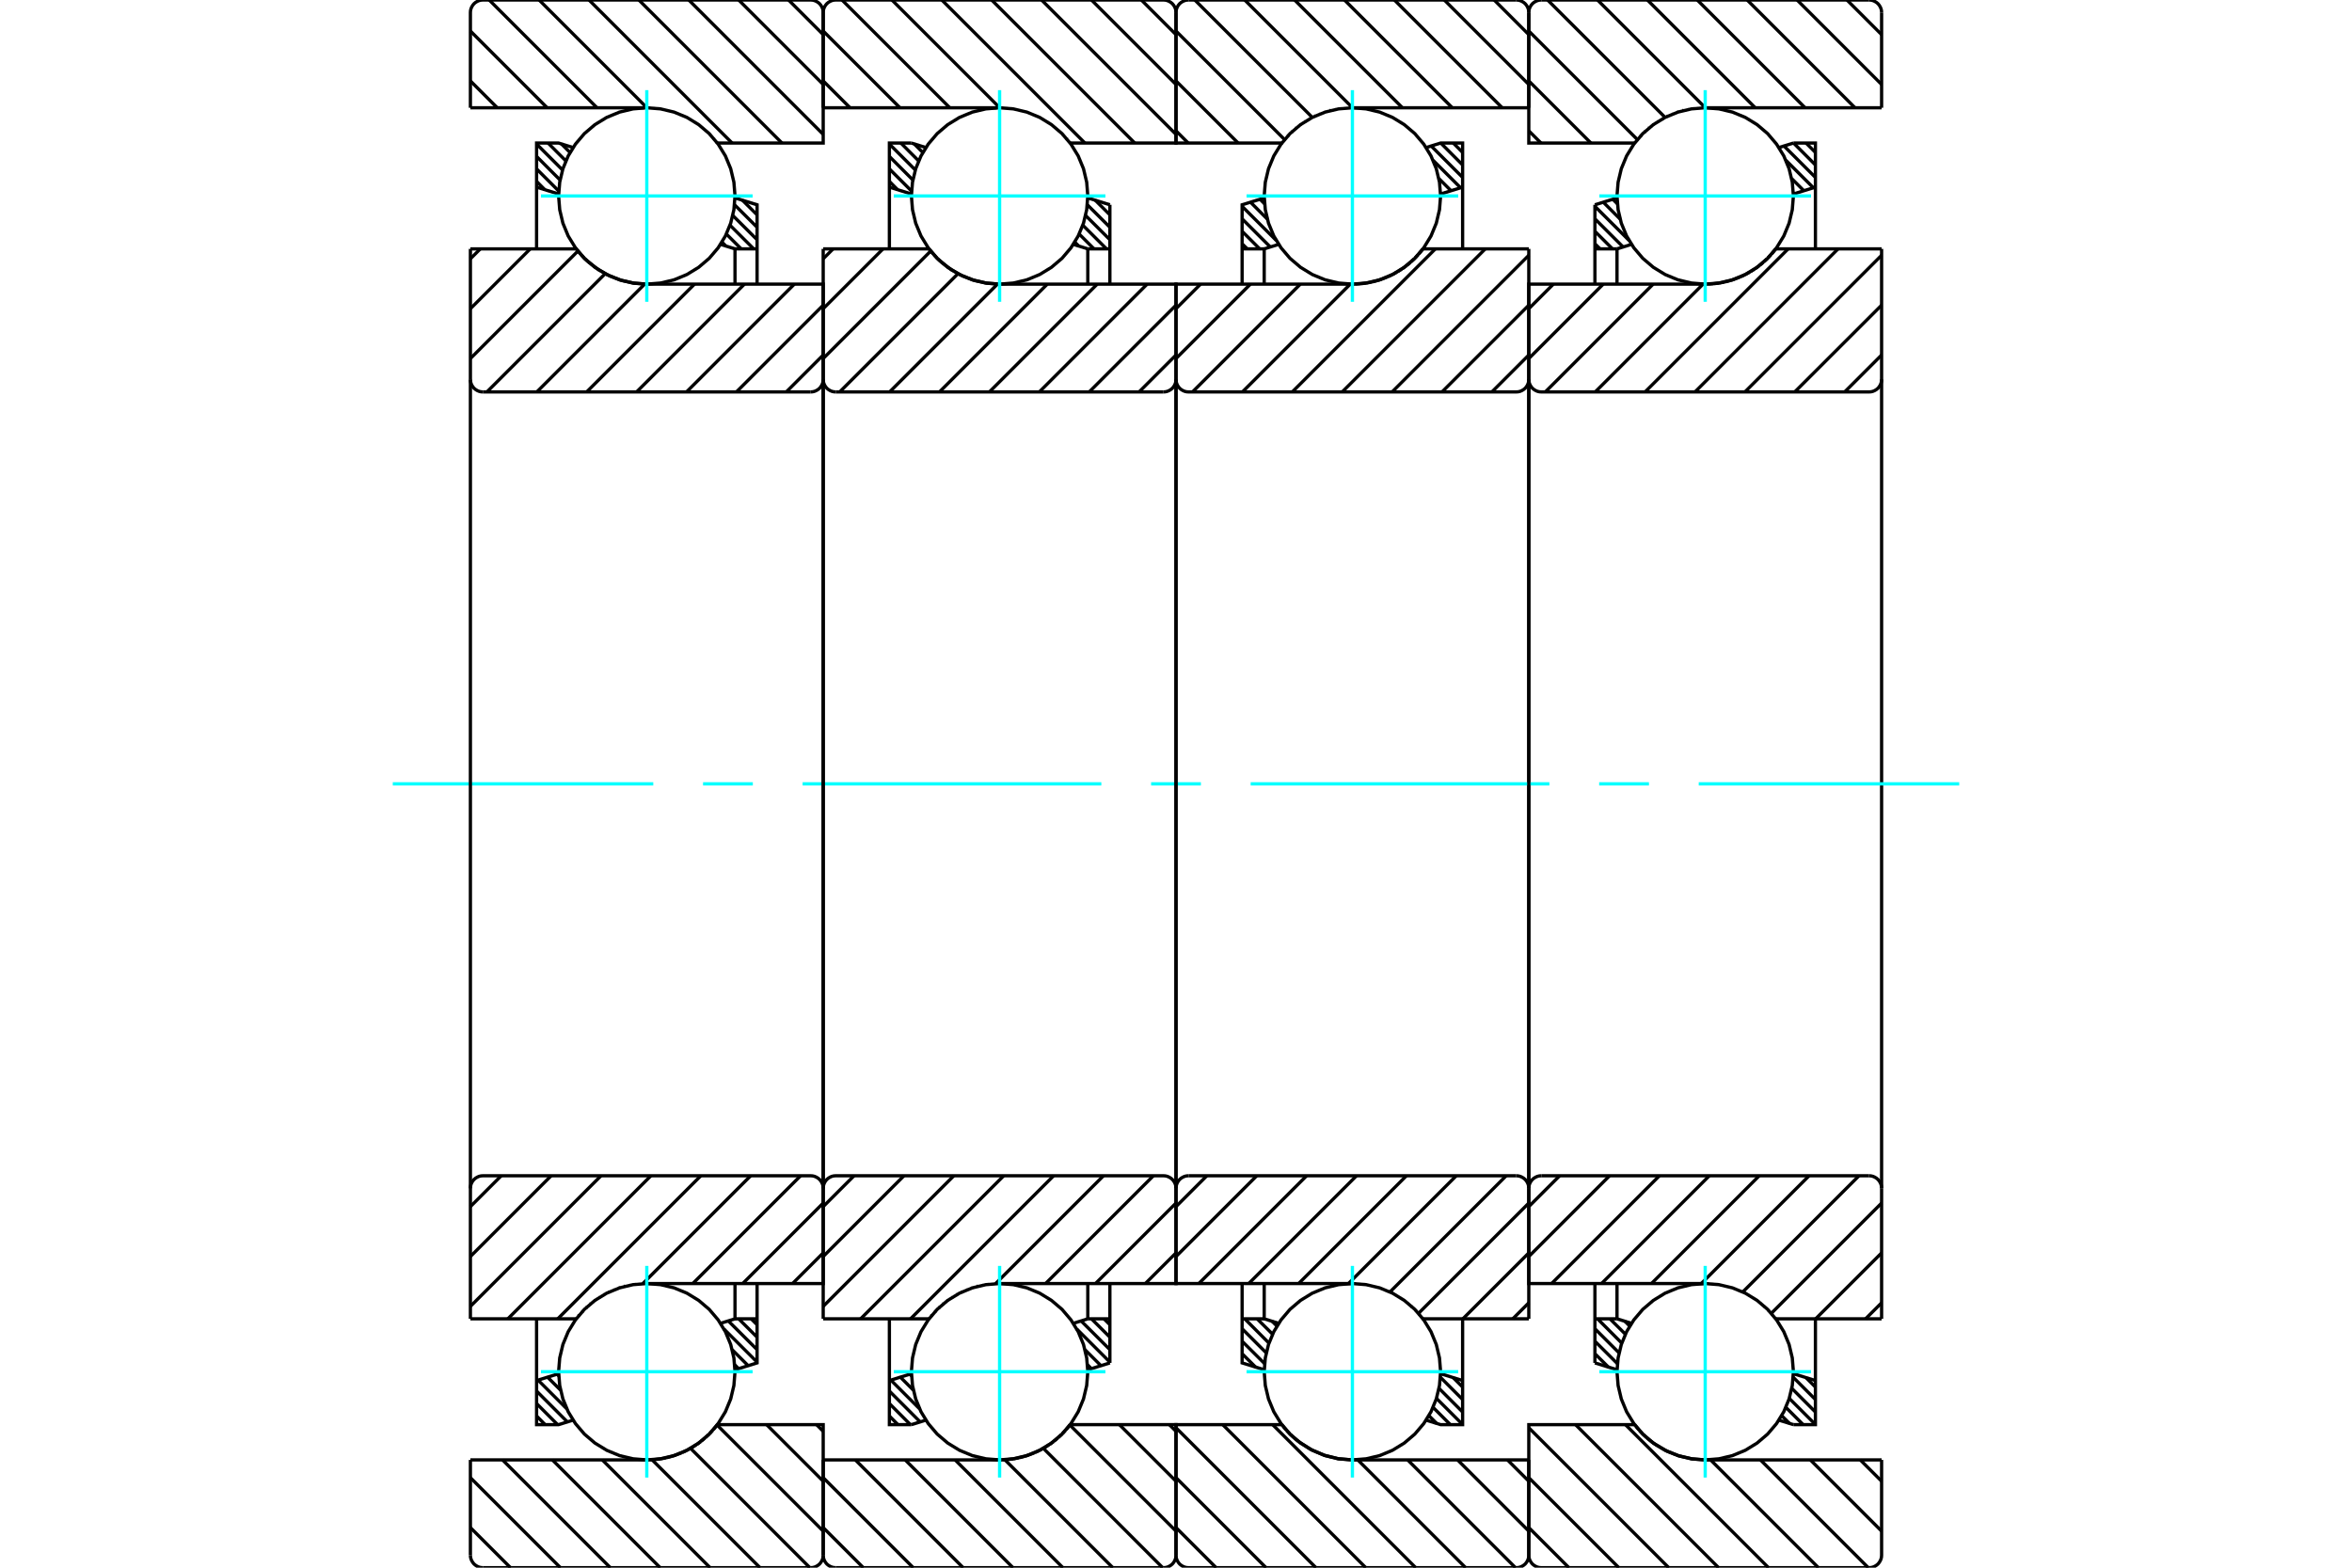 <?xml version="1.0" standalone="no"?>
<!DOCTYPE svg PUBLIC "-//W3C//DTD SVG 1.1//EN"
	"http://www.w3.org/Graphics/SVG/1.1/DTD/svg11.dtd">
<svg xmlns="http://www.w3.org/2000/svg" height="100%" width="100%" viewBox="0 0 36000 24000">
	<rect x="-1800" y="-1200" width="39600" height="26400" style="fill:#FFF"/>
	<g style="fill:none; fill-rule:evenodd" transform="matrix(1 0 0 1 0 0)">
		<g style="fill:none; stroke:#000; stroke-width:50; shape-rendering:geometricPrecision">
			<line x1="27644" y1="2190" x2="27787" y2="2334"/>
			<line x1="27453" y1="2190" x2="27787" y2="2525"/>
			<line x1="27306" y1="2235" x2="27787" y2="2716"/>
			<line x1="27335" y1="2454" x2="27756" y2="2875"/>
			<line x1="27423" y1="2733" x2="27610" y2="2920"/>
			<line x1="27449" y1="2950" x2="27464" y2="2966"/>
			<line x1="24685" y1="3050" x2="24756" y2="3120"/>
			<line x1="24540" y1="3095" x2="24798" y2="3354"/>
			<line x1="24412" y1="3159" x2="24936" y2="3682"/>
			<line x1="24412" y1="3350" x2="24843" y2="3781"/>
			<line x1="24412" y1="3541" x2="24681" y2="3810"/>
			<line x1="24412" y1="3732" x2="24491" y2="3810"/>
			<line x1="27642" y1="21090" x2="27787" y2="21235"/>
			<line x1="27447" y1="21085" x2="27787" y2="21426"/>
			<line x1="27425" y1="21254" x2="27787" y2="21617"/>
			<line x1="27386" y1="21407" x2="27787" y2="21808"/>
			<line x1="27334" y1="21545" x2="27599" y2="21810"/>
			<line x1="27270" y1="21672" x2="27389" y2="21791"/>
			<line x1="24871" y1="20228" x2="24945" y2="20301"/>
			<line x1="24642" y1="20190" x2="24879" y2="20426"/>
			<line x1="24452" y1="20190" x2="24823" y2="20562"/>
			<line x1="24412" y1="20342" x2="24781" y2="20711"/>
			<line x1="24412" y1="20533" x2="24756" y2="20876"/>
			<line x1="24412" y1="20724" x2="24618" y2="20929"/>
			<polyline points="24412,4350 24412,3810 24412,3135"/>
			<line x1="27228" y1="2259" x2="27450" y2="2190"/>
			<line x1="24412" y1="3135" x2="24751" y2="3030"/>
			<polyline points="27450,2190 27787,2190 27787,2865 27787,3810"/>
			<line x1="24972" y1="3741" x2="24750" y2="3810"/>
			<line x1="27787" y1="2865" x2="27449" y2="2970"/>
			<line x1="24750" y1="3810" x2="24750" y2="4350"/>
			<line x1="24750" y1="3810" x2="24412" y2="3810"/>
			<line x1="24412" y1="20190" x2="24750" y2="20190"/>
			<line x1="24750" y1="19650" x2="24750" y2="20190"/>
			<line x1="27449" y1="21030" x2="27787" y2="21135"/>
			<line x1="24750" y1="20190" x2="24972" y2="20259"/>
			<polyline points="27787,20190 27787,21135 27787,21810 27450,21810"/>
			<line x1="24751" y1="20970" x2="24412" y2="20865"/>
			<line x1="27450" y1="21810" x2="27228" y2="21741"/>
			<polyline points="24412,20865 24412,20190 24412,19650"/>
			<line x1="28270" y1="0" x2="28800" y2="530"/>
			<line x1="27507" y1="0" x2="28800" y2="1293"/>
			<line x1="26743" y1="0" x2="28393" y2="1650"/>
			<line x1="25979" y1="0" x2="27629" y2="1650"/>
			<line x1="25216" y1="0" x2="26866" y2="1650"/>
			<line x1="24452" y1="0" x2="26102" y2="1650"/>
			<line x1="23688" y1="0" x2="25486" y2="1797"/>
			<line x1="23400" y1="475" x2="25062" y2="2137"/>
			<line x1="23400" y1="1239" x2="24351" y2="2190"/>
			<line x1="23400" y1="2003" x2="23587" y2="2190"/>
			<line x1="28474" y1="22350" x2="28800" y2="22676"/>
			<line x1="27710" y1="22350" x2="28800" y2="23440"/>
			<line x1="26946" y1="22350" x2="28596" y2="24000"/>
			<line x1="26183" y1="22350" x2="27833" y2="24000"/>
			<line x1="24879" y1="21810" x2="27069" y2="24000"/>
			<line x1="24115" y1="21810" x2="26305" y2="24000"/>
			<line x1="23400" y1="21858" x2="25542" y2="24000"/>
			<line x1="23400" y1="22622" x2="24778" y2="24000"/>
			<line x1="23400" y1="23386" x2="24014" y2="24000"/>
			<line x1="28800" y1="1650" x2="26100" y2="1650"/>
			<polyline points="25022,2187 25021,2189 25020,2190"/>
			<polyline points="25065,2133 25059,2140 25053,2148"/>
			<polyline points="25121,2071 25116,2076 25111,2081"/>
			<polyline points="25180,2012 25176,2016 25171,2020"/>
			<polyline points="25244,1956 25239,1960 25235,1963"/>
			<polyline points="25310,1905 25306,1908 25303,1910"/>
			<polyline points="25380,1858 25377,1860 25373,1862"/>
			<polyline points="25452,1815 25450,1817 25447,1819"/>
			<polyline points="25528,1777 25525,1778 25523,1780"/>
			<polyline points="25605,1744 25603,1745 25601,1746"/>
			<polyline points="25684,1716 25683,1716 25681,1717"/>
			<polyline points="25765,1692 25764,1692 25763,1693"/>
			<polyline points="25848,1674 25847,1674 25846,1674"/>
			<polyline points="25932,1661 25931,1661 25930,1661"/>
			<polyline points="26016,1653 26015,1653 26015,1653"/>
			<polyline points="26100,1650 26100,1650 26099,1650"/>
			<polyline points="25020,2190 23400,2190 23400,192"/>
			<polyline points="23592,0 23562,2 23533,9 23505,21 23479,37 23456,56 23437,79 23421,105 23409,133 23402,162 23400,192"/>
			<line x1="23592" y1="0" x2="28608" y2="0"/>
			<polyline points="28800,192 28798,162 28791,133 28779,105 28763,79 28744,56 28721,37 28695,21 28667,9 28638,2 28608,0"/>
			<line x1="28800" y1="192" x2="28800" y2="1650"/>
			<line x1="28800" y1="22350" x2="26100" y2="22350"/>
			<polyline points="25341,22116 25515,22217 25703,22290 25899,22335 26100,22350"/>
			<polyline points="25273,22067 25307,22092 25341,22116"/>
			<polyline points="25209,22014 25240,22041 25272,22066"/>
			<polyline points="25148,21957 25177,21985 25206,22012"/>
			<polyline points="25091,21897 25117,21926 25144,21953"/>
			<polyline points="25038,21833 25061,21862 25086,21891"/>
			<polyline points="25020,21810 25026,21817 25031,21825"/>
			<polyline points="25020,21810 23400,21810 23400,23808 23402,23838 23409,23867 23421,23895 23437,23921 23456,23944 23479,23963 23505,23979 23533,23991 23562,23998 23592,24000 28608,24000 28638,23998 28667,23991 28695,23979 28721,23963 28744,23944 28763,23921 28779,23895 28791,23867 28798,23838 28800,23808 28800,22350"/>
			<line x1="28800" y1="19945" x2="28555" y2="20190"/>
			<line x1="28800" y1="19181" x2="27791" y2="20190"/>
			<line x1="28800" y1="18418" x2="27112" y2="20106"/>
			<line x1="28454" y1="18000" x2="26675" y2="19779"/>
			<line x1="27690" y1="18000" x2="26040" y2="19650"/>
			<line x1="26927" y1="18000" x2="25277" y2="19650"/>
			<line x1="26163" y1="18000" x2="24513" y2="19650"/>
			<line x1="25399" y1="18000" x2="23749" y2="19650"/>
			<line x1="24636" y1="18000" x2="23400" y2="19236"/>
			<line x1="23872" y1="18000" x2="23400" y2="18472"/>
			<line x1="28800" y1="5435" x2="28235" y2="6000"/>
			<line x1="28800" y1="4672" x2="27471" y2="6000"/>
			<line x1="28800" y1="3908" x2="26708" y2="6000"/>
			<line x1="28134" y1="3810" x2="25944" y2="6000"/>
			<line x1="27370" y1="3810" x2="25180" y2="6000"/>
			<line x1="26067" y1="4350" x2="24417" y2="6000"/>
			<line x1="25303" y1="4350" x2="23653" y2="6000"/>
			<line x1="24539" y1="4350" x2="23400" y2="5489"/>
			<line x1="23776" y1="4350" x2="23400" y2="4726"/>
			<line x1="28800" y1="3810" x2="27180" y2="3810"/>
			<polyline points="27118,3887 27150,3849 27180,3810"/>
			<polyline points="27060,3949 27084,3924 27108,3898"/>
			<polyline points="26997,4008 27024,3984 27050,3959"/>
			<polyline points="26932,4063 26961,4040 26989,4016"/>
			<polyline points="26863,4114 26894,4092 26924,4070"/>
			<polyline points="26791,4160 26823,4140 26856,4119"/>
			<polyline points="26716,4201 26750,4183 26784,4164"/>
			<polyline points="26639,4238 26675,4222 26710,4204"/>
			<polyline points="26559,4269 26597,4255 26634,4240"/>
			<polyline points="26478,4296 26517,4284 26556,4271"/>
			<polyline points="26396,4317 26436,4308 26475,4297"/>
			<polyline points="26312,4333 26353,4326 26393,4318"/>
			<polyline points="26228,4344 26269,4339 26310,4334"/>
			<polyline points="26143,4349 26185,4347 26226,4344"/>
			<polyline points="26100,4350 26121,4350 26142,4349"/>
			<polyline points="26100,4350 23400,4350 23400,5808 23402,5838 23409,5867 23421,5895 23437,5921 23456,5944 23479,5963 23505,5979 23533,5991 23562,5998 23592,6000 28608,6000 28638,5998 28667,5991 28695,5979 28721,5963 28744,5944 28763,5921 28779,5895 28791,5867 28798,5838 28800,5808 28800,3810"/>
			<line x1="28800" y1="20190" x2="27180" y2="20190"/>
			<polyline points="26102,19650 26101,19650 26100,19650"/>
			<polyline points="26877,19896 26877,19896 26877,19896"/>
			<polyline points="26946,19948 26945,19947 26944,19946"/>
			<polyline points="27012,20005 27010,20003 27008,20001"/>
			<polyline points="27074,20065 27071,20062 27069,20060"/>
			<polyline points="27132,20129 27129,20126 27125,20122"/>
			<polyline points="27180,20190 27179,20189 27178,20187"/>
			<polyline points="26100,19650 23400,19650 23400,18192"/>
			<polyline points="23592,18000 23562,18002 23533,18009 23505,18021 23479,18037 23456,18056 23437,18079 23421,18105 23409,18133 23402,18162 23400,18192"/>
			<line x1="23592" y1="18000" x2="28608" y2="18000"/>
			<polyline points="28800,18192 28798,18162 28791,18133 28779,18105 28763,18079 28744,18056 28721,18037 28695,18021 28667,18009 28638,18002 28608,18000"/>
			<line x1="28800" y1="18192" x2="28800" y2="20190"/>
			<line x1="28800" y1="5808" x2="28800" y2="18192"/>
			<line x1="23400" y1="18192" x2="23400" y2="5808"/>
		</g>
		<g style="fill:none; stroke:#0FF; stroke-width:50; shape-rendering:geometricPrecision">
			<line x1="6012" y1="12000" x2="9999" y2="12000"/>
			<line x1="10761" y1="12000" x2="11523" y2="12000"/>
			<line x1="12285" y1="12000" x2="16857" y2="12000"/>
			<line x1="17619" y1="12000" x2="18381" y2="12000"/>
			<line x1="19143" y1="12000" x2="23715" y2="12000"/>
			<line x1="24477" y1="12000" x2="25239" y2="12000"/>
			<line x1="26001" y1="12000" x2="29988" y2="12000"/>
		</g>
		<g style="fill:none; stroke:#000; stroke-width:50; shape-rendering:geometricPrecision">
			<line x1="22244" y1="2190" x2="22387" y2="2334"/>
			<line x1="22053" y1="2190" x2="22387" y2="2525"/>
			<line x1="21906" y1="2235" x2="22387" y2="2716"/>
			<line x1="21935" y1="2454" x2="22356" y2="2875"/>
			<line x1="22023" y1="2733" x2="22210" y2="2920"/>
			<line x1="22049" y1="2950" x2="22064" y2="2966"/>
			<line x1="19285" y1="3050" x2="19356" y2="3120"/>
			<line x1="19140" y1="3095" x2="19398" y2="3354"/>
			<line x1="19012" y1="3159" x2="19536" y2="3682"/>
			<line x1="19012" y1="3350" x2="19443" y2="3781"/>
			<line x1="19012" y1="3541" x2="19281" y2="3810"/>
			<line x1="19012" y1="3732" x2="19091" y2="3810"/>
			<line x1="22242" y1="21090" x2="22387" y2="21235"/>
			<line x1="22047" y1="21085" x2="22387" y2="21426"/>
			<line x1="22025" y1="21254" x2="22387" y2="21617"/>
			<line x1="21986" y1="21407" x2="22387" y2="21808"/>
			<line x1="21934" y1="21545" x2="22199" y2="21810"/>
			<line x1="21870" y1="21672" x2="21989" y2="21791"/>
			<line x1="19471" y1="20228" x2="19545" y2="20301"/>
			<line x1="19242" y1="20190" x2="19479" y2="20426"/>
			<line x1="19052" y1="20190" x2="19423" y2="20562"/>
			<line x1="19012" y1="20342" x2="19381" y2="20711"/>
			<line x1="19012" y1="20533" x2="19356" y2="20876"/>
			<line x1="19012" y1="20724" x2="19218" y2="20929"/>
			<polyline points="19012,4350 19012,3810 19012,3135 19351,3030"/>
			<polyline points="21828,2259 22050,2190 22387,2190 22387,2865 22387,3810"/>
			<line x1="22387" y1="2865" x2="22049" y2="2970"/>
			<polyline points="19572,3741 19350,3810 19350,4350"/>
			<line x1="19350" y1="3810" x2="19012" y2="3810"/>
			<line x1="19012" y1="20190" x2="19350" y2="20190"/>
			<polyline points="19350,19650 19350,20190 19572,20259"/>
			<line x1="22049" y1="21030" x2="22387" y2="21135"/>
			<polyline points="22387,20190 22387,21135 22387,21810 22050,21810 21828,21741"/>
			<polyline points="19351,20970 19012,20865 19012,20190 19012,19650"/>
			<line x1="22870" y1="0" x2="23400" y2="530"/>
			<line x1="22107" y1="0" x2="23400" y2="1293"/>
			<line x1="21343" y1="0" x2="22993" y2="1650"/>
			<line x1="20579" y1="0" x2="22229" y2="1650"/>
			<line x1="19816" y1="0" x2="21466" y2="1650"/>
			<line x1="19052" y1="0" x2="20702" y2="1650"/>
			<line x1="18288" y1="0" x2="20086" y2="1797"/>
			<line x1="18000" y1="475" x2="19662" y2="2137"/>
			<line x1="18000" y1="1239" x2="18951" y2="2190"/>
			<line x1="18000" y1="2003" x2="18187" y2="2190"/>
			<line x1="23074" y1="22350" x2="23400" y2="22676"/>
			<line x1="22310" y1="22350" x2="23400" y2="23440"/>
			<line x1="21546" y1="22350" x2="23196" y2="24000"/>
			<line x1="20783" y1="22350" x2="22433" y2="24000"/>
			<line x1="19479" y1="21810" x2="21669" y2="24000"/>
			<line x1="18715" y1="21810" x2="20905" y2="24000"/>
			<line x1="18000" y1="21858" x2="20142" y2="24000"/>
			<line x1="18000" y1="22622" x2="19378" y2="24000"/>
			<line x1="18000" y1="23386" x2="18614" y2="24000"/>
			<polyline points="23400,1650 20700,1650 20700,1650 20700,1650"/>
			<polyline points="20616,1653 20615,1653 20615,1653"/>
			<polyline points="20531,1661 20531,1661 20530,1661"/>
			<polyline points="20448,1674 20447,1674 20446,1674"/>
			<polyline points="20365,1692 20364,1692 20363,1693"/>
			<polyline points="20284,1716 20283,1716 20282,1716"/>
			<polyline points="20205,1744 20203,1745 20201,1745"/>
			<polyline points="20127,1778 20125,1778 20123,1779"/>
			<polyline points="20052,1816 20050,1817 20047,1818"/>
			<polyline points="19980,1858 19977,1860 19974,1862"/>
			<polyline points="19910,1905 19906,1908 19903,1910"/>
			<polyline points="19843,1957 19839,1960 19836,1963"/>
			<polyline points="19780,2012 19776,2016 19772,2020"/>
			<polyline points="19721,2071 19716,2076 19711,2081"/>
			<polyline points="19665,2133 19659,2140 19653,2147"/>
			<polyline points="19622,2188 19621,2189 19620,2190 18000,2190 18000,192"/>
			<polyline points="18192,0 18162,2 18133,9 18105,21 18079,37 18056,56 18037,79 18021,105 18009,133 18002,162 18000,192"/>
			<line x1="18192" y1="0" x2="23208" y2="0"/>
			<polyline points="23400,192 23398,162 23391,133 23379,105 23363,79 23344,56 23321,37 23295,21 23267,9 23238,2 23208,0"/>
			<line x1="23400" y1="192" x2="23400" y2="1650"/>
			<line x1="23400" y1="22350" x2="20700" y2="22350"/>
			<polyline points="19620,21810 19626,21817 19631,21825"/>
			<polyline points="19638,21833 19661,21862 19686,21891"/>
			<polyline points="19691,21897 19717,21925 19744,21953"/>
			<polyline points="19748,21957 19777,21985 19806,22012"/>
			<polyline points="19809,22014 19840,22041 19872,22066"/>
			<polyline points="19873,22067 20059,22188 20263,22277 20478,22332 20700,22350"/>
			<polyline points="19620,21810 18000,21810 18000,23808 18002,23838 18009,23867 18021,23895 18037,23921 18056,23944 18079,23963 18105,23979 18133,23991 18162,23998 18192,24000 23208,24000 23238,23998 23267,23991 23295,23979 23321,23963 23344,23944 23363,23921 23379,23895 23391,23867 23398,23838 23400,23808 23400,22350"/>
			<line x1="23400" y1="19945" x2="23155" y2="20190"/>
			<line x1="23400" y1="19181" x2="22391" y2="20190"/>
			<line x1="23400" y1="18418" x2="21712" y2="20106"/>
			<line x1="23054" y1="18000" x2="21275" y2="19779"/>
			<line x1="22290" y1="18000" x2="20640" y2="19650"/>
			<line x1="21527" y1="18000" x2="19877" y2="19650"/>
			<line x1="20763" y1="18000" x2="19113" y2="19650"/>
			<line x1="19999" y1="18000" x2="18349" y2="19650"/>
			<line x1="19236" y1="18000" x2="18000" y2="19236"/>
			<line x1="18472" y1="18000" x2="18000" y2="18472"/>
			<line x1="23400" y1="5435" x2="22835" y2="6000"/>
			<line x1="23400" y1="4672" x2="22072" y2="6000"/>
			<line x1="23400" y1="3908" x2="21308" y2="6000"/>
			<line x1="22734" y1="3810" x2="20544" y2="6000"/>
			<line x1="21970" y1="3810" x2="19780" y2="6000"/>
			<line x1="20667" y1="4350" x2="19017" y2="6000"/>
			<line x1="19903" y1="4350" x2="18253" y2="6000"/>
			<line x1="19139" y1="4350" x2="18000" y2="5489"/>
			<line x1="18376" y1="4350" x2="18000" y2="4726"/>
			<line x1="23400" y1="3810" x2="21780" y2="3810"/>
			<polyline points="20700,4350 20721,4350 20742,4349"/>
			<polyline points="20743,4349 20785,4347 20827,4344"/>
			<polyline points="20828,4344 20869,4339 20911,4333"/>
			<polyline points="20912,4333 20953,4326 20994,4318"/>
			<polyline points="20996,4317 21036,4308 21076,4297"/>
			<polyline points="21078,4296 21117,4284 21156,4271"/>
			<polyline points="21159,4270 21197,4255 21234,4240"/>
			<polyline points="21238,4238 21275,4222 21311,4204"/>
			<polyline points="21316,4202 21350,4183 21385,4164"/>
			<polyline points="21390,4160 21423,4140 21456,4119"/>
			<polyline points="21462,4114 21494,4092 21524,4069"/>
			<polyline points="21531,4064 21561,4040 21589,4016"/>
			<polyline points="21597,4009 21624,3984 21650,3959"/>
			<polyline points="21659,3950 21684,3924 21708,3898"/>
			<polyline points="21718,3887 21750,3849 21780,3810"/>
			<polyline points="20700,4350 18000,4350 18000,5808 18002,5838 18009,5867 18021,5895 18037,5921 18056,5944 18079,5963 18105,5979 18133,5991 18162,5998 18192,6000 23208,6000 23238,5998 23267,5991 23295,5979 23321,5963 23344,5944 23363,5921 23379,5895 23391,5867 23398,5838 23400,5808 23400,3810"/>
			<polyline points="23400,20190 21780,20190 21779,20189 21778,20188"/>
			<polyline points="21731,20129 21728,20125 21725,20122"/>
			<polyline points="21673,20065 21671,20062 21669,20060"/>
			<polyline points="21612,20004 21610,20003 21608,20001"/>
			<polyline points="21546,19948 21545,19947 21544,19946"/>
			<polyline points="21477,19896 21477,19896 21477,19896"/>
			<polyline points="20702,19650 20701,19650 20700,19650 18000,19650 18000,18192"/>
			<polyline points="18192,18000 18162,18002 18133,18009 18105,18021 18079,18037 18056,18056 18037,18079 18021,18105 18009,18133 18002,18162 18000,18192"/>
			<line x1="18192" y1="18000" x2="23208" y2="18000"/>
			<polyline points="23400,18192 23398,18162 23391,18133 23379,18105 23363,18079 23344,18056 23321,18037 23295,18021 23267,18009 23238,18002 23208,18000"/>
			<line x1="23400" y1="18192" x2="23400" y2="20190"/>
			<line x1="23400" y1="5808" x2="23400" y2="18192"/>
			<line x1="18000" y1="18192" x2="18000" y2="5808"/>
			<line x1="16765" y1="3066" x2="16988" y2="3289"/>
			<line x1="16643" y1="3135" x2="16988" y2="3479"/>
			<line x1="16616" y1="3299" x2="16988" y2="3670"/>
			<line x1="16573" y1="3447" x2="16936" y2="3810"/>
			<line x1="16517" y1="3582" x2="16745" y2="3810"/>
			<line x1="16450" y1="3706" x2="16511" y2="3767"/>
			<line x1="13993" y1="2203" x2="14125" y2="2335"/>
			<line x1="13789" y1="2190" x2="14061" y2="2463"/>
			<line x1="13613" y1="2205" x2="14010" y2="2602"/>
			<line x1="13613" y1="2395" x2="13973" y2="2756"/>
			<line x1="13613" y1="2586" x2="13953" y2="2926"/>
			<line x1="13613" y1="2777" x2="13740" y2="2905"/>
			<line x1="16897" y1="20190" x2="16988" y2="20280"/>
			<line x1="16706" y1="20190" x2="16988" y2="20471"/>
			<line x1="16547" y1="20222" x2="16988" y2="20662"/>
			<line x1="16481" y1="20346" x2="16988" y2="20853"/>
			<line x1="16607" y1="20663" x2="16851" y2="20907"/>
			<line x1="16645" y1="20893" x2="16705" y2="20953"/>
			<line x1="13926" y1="21037" x2="13952" y2="21063"/>
			<line x1="13781" y1="21083" x2="13980" y2="21282"/>
			<line x1="13635" y1="21128" x2="14078" y2="21571"/>
			<line x1="13613" y1="21296" x2="14084" y2="21768"/>
			<line x1="13613" y1="21487" x2="13935" y2="21810"/>
			<line x1="13613" y1="21678" x2="13744" y2="21810"/>
			<polyline points="16988,4350 16988,3810 16988,3135"/>
			<line x1="14172" y1="2259" x2="13950" y2="2190"/>
			<line x1="16988" y1="3135" x2="16649" y2="3030"/>
			<polyline points="13950,2190 13613,2190 13613,2865 13613,3810"/>
			<line x1="16428" y1="3741" x2="16650" y2="3810"/>
			<line x1="13613" y1="2865" x2="13951" y2="2970"/>
			<line x1="16650" y1="3810" x2="16650" y2="4350"/>
			<line x1="16650" y1="3810" x2="16988" y2="3810"/>
			<line x1="16988" y1="20190" x2="16650" y2="20190"/>
			<line x1="16650" y1="19650" x2="16650" y2="20190"/>
			<line x1="13951" y1="21030" x2="13613" y2="21135"/>
			<line x1="16650" y1="20190" x2="16428" y2="20259"/>
			<polyline points="13613,20190 13613,21135 13613,21810 13950,21810"/>
			<line x1="16649" y1="20970" x2="16988" y2="20865"/>
			<line x1="13950" y1="21810" x2="14172" y2="21741"/>
			<polyline points="16988,20865 16988,20190 16988,19650"/>
			<line x1="17470" y1="0" x2="18000" y2="530"/>
			<line x1="16707" y1="0" x2="18000" y2="1293"/>
			<line x1="15943" y1="0" x2="18000" y2="2057"/>
			<line x1="15179" y1="0" x2="17369" y2="2190"/>
			<line x1="14416" y1="0" x2="16606" y2="2190"/>
			<line x1="13652" y1="0" x2="15302" y2="1650"/>
			<line x1="12888" y1="0" x2="14538" y2="1650"/>
			<line x1="12600" y1="475" x2="13775" y2="1650"/>
			<line x1="12600" y1="1239" x2="13011" y2="1650"/>
			<line x1="17898" y1="21810" x2="18000" y2="21912"/>
			<line x1="17134" y1="21810" x2="18000" y2="22676"/>
			<line x1="16376" y1="21816" x2="18000" y2="23440"/>
			<line x1="15969" y1="22172" x2="17796" y2="24000"/>
			<line x1="15380" y1="22347" x2="17033" y2="24000"/>
			<line x1="14619" y1="22350" x2="16269" y2="24000"/>
			<line x1="13855" y1="22350" x2="15505" y2="24000"/>
			<line x1="13092" y1="22350" x2="14742" y2="24000"/>
			<line x1="12600" y1="22622" x2="13978" y2="24000"/>
			<line x1="12600" y1="23386" x2="13214" y2="24000"/>
			<line x1="12600" y1="1650" x2="15258" y2="1650"/>
			<polyline points="16210,2003 16209,2002 16209,2002"/>
			<polyline points="16272,2063 16271,2062 16269,2060"/>
			<polyline points="16330,2128 16328,2125 16326,2122"/>
			<polyline points="16380,2190 16379,2189 16378,2188"/>
			<polyline points="16380,2190 18000,2190 18000,192 17998,162 17991,133 17979,105 17963,79 17944,56 17921,37 17895,21 17867,9 17838,2 17808,0 12792,0 12762,2 12733,9 12705,21 12679,37 12656,56 12637,79 12621,105 12609,133 12602,162 12600,192 12600,1650"/>
			<line x1="12600" y1="22350" x2="15300" y2="22350"/>
			<polyline points="16318,21887 16350,21849 16380,21810"/>
			<polyline points="16260,21949 16284,21924 16308,21898"/>
			<polyline points="16198,22008 16224,21984 16250,21959"/>
			<polyline points="16132,22063 16161,22040 16189,22016"/>
			<polyline points="16063,22114 16094,22092 16124,22070"/>
			<polyline points="15991,22160 16023,22140 16055,22119"/>
			<polyline points="15916,22201 15950,22183 15984,22164"/>
			<polyline points="15839,22238 15875,22222 15910,22204"/>
			<polyline points="15760,22269 15797,22255 15834,22240"/>
			<polyline points="15679,22296 15717,22284 15755,22271"/>
			<polyline points="15596,22317 15636,22308 15675,22297"/>
			<polyline points="15513,22333 15553,22326 15593,22318"/>
			<polyline points="15428,22344 15469,22339 15510,22334"/>
			<polyline points="15343,22349 15385,22347 15426,22344"/>
			<polyline points="15300,22350 15321,22350 15341,22349"/>
			<polyline points="16380,21810 18000,21810 18000,23808"/>
			<polyline points="17808,24000 17838,23998 17867,23991 17895,23979 17921,23963 17944,23944 17963,23921 17979,23895 17991,23867 17998,23838 18000,23808"/>
			<line x1="17808" y1="24000" x2="12792" y2="24000"/>
			<polyline points="12600,23808 12602,23838 12609,23867 12621,23895 12637,23921 12656,23944 12679,23963 12705,23979 12733,23991 12762,23998 12792,24000"/>
			<line x1="12600" y1="23808" x2="12600" y2="22350"/>
			<line x1="18000" y1="19181" x2="17531" y2="19650"/>
			<line x1="18000" y1="18418" x2="16768" y2="19650"/>
			<line x1="17654" y1="18000" x2="16004" y2="19650"/>
			<line x1="16890" y1="18000" x2="15239" y2="19651"/>
			<line x1="16127" y1="18000" x2="13937" y2="20190"/>
			<line x1="15363" y1="18000" x2="13173" y2="20190"/>
			<line x1="14599" y1="18000" x2="12600" y2="19999"/>
			<line x1="13836" y1="18000" x2="12600" y2="19236"/>
			<line x1="13072" y1="18000" x2="12600" y2="18472"/>
			<line x1="18000" y1="5435" x2="17435" y2="6000"/>
			<line x1="18000" y1="4672" x2="16672" y2="6000"/>
			<line x1="17558" y1="4350" x2="15908" y2="6000"/>
			<line x1="16794" y1="4350" x2="15144" y2="6000"/>
			<line x1="16030" y1="4350" x2="14380" y2="6000"/>
			<line x1="15268" y1="4349" x2="13617" y2="6000"/>
			<line x1="14663" y1="4190" x2="12853" y2="6000"/>
			<line x1="14246" y1="3843" x2="12600" y2="5489"/>
			<line x1="13516" y1="3810" x2="12600" y2="4726"/>
			<line x1="12752" y1="3810" x2="12600" y2="3962"/>
			<line x1="12600" y1="3810" x2="14220" y2="3810"/>
			<polyline points="14407,4013 14562,4131 14733,4225 14915,4294 15106,4336 15300,4350"/>
			<polyline points="14347,3956 14376,3985 14407,4012"/>
			<polyline points="14290,3895 14317,3925 14345,3954"/>
			<polyline points="14237,3832 14261,3862 14286,3891"/>
			<polyline points="14220,3810 14226,3818 14232,3825"/>
			<polyline points="15300,4350 18000,4350 18000,5808"/>
			<polyline points="17808,6000 17838,5998 17867,5991 17895,5979 17921,5963 17944,5944 17963,5921 17979,5895 17991,5867 17998,5838 18000,5808"/>
			<line x1="17808" y1="6000" x2="12792" y2="6000"/>
			<polyline points="12600,5808 12602,5838 12609,5867 12621,5895 12637,5921 12656,5944 12679,5963 12705,5979 12733,5991 12762,5998 12792,6000"/>
			<line x1="12600" y1="5808" x2="12600" y2="3810"/>
			<line x1="12600" y1="20190" x2="14220" y2="20190"/>
			<polyline points="14222,20187 14221,20189 14220,20190"/>
			<polyline points="14265,20133 14259,20140 14253,20148"/>
			<polyline points="14321,20071 14316,20076 14311,20081"/>
			<polyline points="14380,20012 14376,20016 14371,20020"/>
			<polyline points="14444,19956 14439,19960 14435,19963"/>
			<polyline points="14510,19905 14506,19908 14503,19911"/>
			<polyline points="14580,19858 14577,19860 14573,19862"/>
			<polyline points="14653,19815 14650,19817 14647,19819"/>
			<polyline points="14728,19777 14725,19778 14723,19780"/>
			<polyline points="14805,19744 14803,19745 14801,19746"/>
			<polyline points="14885,19715 14883,19716 14881,19717"/>
			<polyline points="14966,19692 14964,19692 14963,19693"/>
			<polyline points="15048,19674 15047,19674 15046,19674"/>
			<polyline points="15132,19661 15131,19661 15130,19661"/>
			<polyline points="15216,19653 15215,19653 15214,19653"/>
			<polyline points="15300,19650 15300,19650 15299,19650"/>
			<polyline points="15300,19650 18000,19650 18000,18192 17998,18162 17991,18133 17979,18105 17963,18079 17944,18056 17921,18037 17895,18021 17867,18009 17838,18002 17808,18000 12792,18000 12762,18002 12733,18009 12705,18021 12679,18037 12656,18056 12637,18079 12621,18105 12609,18133 12602,18162 12600,18192 12600,20190"/>
			<line x1="12600" y1="5808" x2="12600" y2="18192"/>
			<line x1="18000" y1="18192" x2="18000" y2="5808"/>
			<line x1="11365" y1="3066" x2="11588" y2="3289"/>
			<line x1="11243" y1="3135" x2="11588" y2="3479"/>
			<line x1="11216" y1="3299" x2="11588" y2="3670"/>
			<line x1="11173" y1="3447" x2="11536" y2="3810"/>
			<line x1="11117" y1="3582" x2="11345" y2="3810"/>
			<line x1="11050" y1="3706" x2="11111" y2="3767"/>
			<line x1="8593" y1="2203" x2="8725" y2="2335"/>
			<line x1="8389" y1="2190" x2="8661" y2="2463"/>
			<line x1="8213" y1="2205" x2="8610" y2="2602"/>
			<line x1="8213" y1="2395" x2="8573" y2="2756"/>
			<line x1="8213" y1="2586" x2="8553" y2="2926"/>
			<line x1="8213" y1="2777" x2="8340" y2="2905"/>
			<line x1="11497" y1="20190" x2="11588" y2="20280"/>
			<line x1="11306" y1="20190" x2="11588" y2="20471"/>
			<line x1="11147" y1="20222" x2="11588" y2="20662"/>
			<line x1="11081" y1="20346" x2="11588" y2="20853"/>
			<line x1="11207" y1="20663" x2="11451" y2="20907"/>
			<line x1="11245" y1="20893" x2="11305" y2="20953"/>
			<line x1="8526" y1="21037" x2="8552" y2="21063"/>
			<line x1="8381" y1="21083" x2="8580" y2="21282"/>
			<line x1="8235" y1="21128" x2="8678" y2="21571"/>
			<line x1="8213" y1="21296" x2="8684" y2="21768"/>
			<line x1="8213" y1="21487" x2="8535" y2="21810"/>
			<line x1="8213" y1="21678" x2="8344" y2="21810"/>
			<polyline points="11588,4350 11588,3810 11588,3135 11249,3030"/>
			<polyline points="8772,2259 8550,2190 8213,2190 8213,2865 8213,3810"/>
			<line x1="8213" y1="2865" x2="8551" y2="2970"/>
			<polyline points="11028,3741 11250,3810 11250,4350"/>
			<line x1="11250" y1="3810" x2="11588" y2="3810"/>
			<line x1="11588" y1="20190" x2="11250" y2="20190"/>
			<polyline points="11250,19650 11250,20190 11028,20259"/>
			<line x1="8551" y1="21030" x2="8213" y2="21135"/>
			<polyline points="8213,20190 8213,21135 8213,21810 8550,21810 8772,21741"/>
			<polyline points="11249,20970 11588,20865 11588,20190 11588,19650"/>
			<line x1="12070" y1="0" x2="12600" y2="530"/>
			<line x1="11307" y1="0" x2="12600" y2="1293"/>
			<line x1="10543" y1="0" x2="12600" y2="2057"/>
			<line x1="9779" y1="0" x2="11969" y2="2190"/>
			<line x1="9016" y1="0" x2="11206" y2="2190"/>
			<line x1="8252" y1="0" x2="9902" y2="1650"/>
			<line x1="7488" y1="0" x2="9138" y2="1650"/>
			<line x1="7200" y1="475" x2="8375" y2="1650"/>
			<line x1="7200" y1="1239" x2="7611" y2="1650"/>
			<line x1="12498" y1="21810" x2="12600" y2="21912"/>
			<line x1="11734" y1="21810" x2="12600" y2="22676"/>
			<line x1="10976" y1="21816" x2="12600" y2="23440"/>
			<line x1="10569" y1="22172" x2="12396" y2="24000"/>
			<line x1="9980" y1="22347" x2="11633" y2="24000"/>
			<line x1="9219" y1="22350" x2="10869" y2="24000"/>
			<line x1="8455" y1="22350" x2="10105" y2="24000"/>
			<line x1="7692" y1="22350" x2="9342" y2="24000"/>
			<line x1="7200" y1="22622" x2="8578" y2="24000"/>
			<line x1="7200" y1="23386" x2="7814" y2="24000"/>
			<line x1="7200" y1="1650" x2="9857" y2="1650"/>
			<polyline points="10980,2190 10979,2189 10979,2188"/>
			<polyline points="10930,2127 10928,2125 10926,2123"/>
			<polyline points="10872,2063 10871,2062 10869,2060"/>
			<polyline points="10810,2003 10809,2002 10809,2002"/>
			<polyline points="10980,2190 12600,2190 12600,192 12598,162 12591,133 12579,105 12563,79 12544,56 12521,37 12495,21 12467,9 12438,2 12408,0 7392,0 7362,2 7333,9 7305,21 7279,37 7256,56 7237,79 7221,105 7209,133 7202,162 7200,192 7200,1650"/>
			<polyline points="7200,22350 9900,22350 9921,22350 9942,22349"/>
			<polyline points="9943,22349 9985,22347 10026,22344"/>
			<polyline points="10028,22344 10069,22339 10110,22334"/>
			<polyline points="10112,22333 10153,22326 10193,22318"/>
			<polyline points="10196,22317 10236,22308 10275,22297"/>
			<polyline points="10278,22296 10317,22284 10356,22271"/>
			<polyline points="10359,22269 10397,22255 10434,22240"/>
			<polyline points="10439,22238 10475,22222 10511,22204"/>
			<polyline points="10516,22201 10550,22183 10584,22164"/>
			<polyline points="10591,22160 10623,22140 10656,22119"/>
			<polyline points="10663,22114 10694,22092 10724,22070"/>
			<polyline points="10732,22063 10761,22040 10789,22016"/>
			<polyline points="10797,22009 10824,21984 10850,21959"/>
			<polyline points="10860,21950 10884,21924 10908,21898"/>
			<polyline points="10918,21887 10950,21849 10980,21810 12600,21810 12600,23808"/>
			<polyline points="12408,24000 12438,23998 12467,23991 12495,23979 12521,23963 12544,23944 12563,23921 12579,23895 12591,23867 12598,23838 12600,23808"/>
			<line x1="12408" y1="24000" x2="7392" y2="24000"/>
			<polyline points="7200,23808 7202,23838 7209,23867 7221,23895 7237,23921 7256,23944 7279,23963 7305,23979 7333,23991 7362,23998 7392,24000"/>
			<line x1="7200" y1="23808" x2="7200" y2="22350"/>
			<line x1="12600" y1="19181" x2="12131" y2="19650"/>
			<line x1="12600" y1="18418" x2="11368" y2="19650"/>
			<line x1="12254" y1="18000" x2="10604" y2="19650"/>
			<line x1="11490" y1="18000" x2="9839" y2="19651"/>
			<line x1="10727" y1="18000" x2="8537" y2="20190"/>
			<line x1="9963" y1="18000" x2="7773" y2="20190"/>
			<line x1="9199" y1="18000" x2="7200" y2="19999"/>
			<line x1="8436" y1="18000" x2="7200" y2="19236"/>
			<line x1="7672" y1="18000" x2="7200" y2="18472"/>
			<line x1="12600" y1="5435" x2="12035" y2="6000"/>
			<line x1="12600" y1="4672" x2="11272" y2="6000"/>
			<line x1="12158" y1="4350" x2="10508" y2="6000"/>
			<line x1="11394" y1="4350" x2="9744" y2="6000"/>
			<line x1="10630" y1="4350" x2="8980" y2="6000"/>
			<line x1="9868" y1="4349" x2="8217" y2="6000"/>
			<line x1="9263" y1="4190" x2="7453" y2="6000"/>
			<line x1="8846" y1="3843" x2="7200" y2="5489"/>
			<line x1="8116" y1="3810" x2="7200" y2="4726"/>
			<line x1="7352" y1="3810" x2="7200" y2="3962"/>
			<polyline points="7200,3810 8820,3810 8826,3818 8832,3825"/>
			<polyline points="8836,3831 8861,3862 8886,3891"/>
			<polyline points="8889,3895 8917,3925 8945,3954"/>
			<polyline points="8946,3956 8976,3984 9007,4012 9162,4130 9333,4225 9515,4294 9705,4336 9900,4350 12600,4350 12600,5808"/>
			<polyline points="12408,6000 12438,5998 12467,5991 12495,5979 12521,5963 12544,5944 12563,5921 12579,5895 12591,5867 12598,5838 12600,5808"/>
			<line x1="12408" y1="6000" x2="7392" y2="6000"/>
			<polyline points="7200,5808 7202,5838 7209,5867 7221,5895 7237,5921 7256,5944 7279,5963 7305,5979 7333,5991 7362,5998 7392,6000"/>
			<line x1="7200" y1="5808" x2="7200" y2="3810"/>
			<line x1="7200" y1="20190" x2="8820" y2="20190"/>
			<polyline points="9900,19650 9900,19650 9899,19650"/>
			<polyline points="9816,19653 9815,19653 9815,19653"/>
			<polyline points="9732,19661 9731,19661 9730,19661"/>
			<polyline points="9648,19674 9647,19674 9646,19674"/>
			<polyline points="9565,19692 9564,19692 9563,19693"/>
			<polyline points="9484,19716 9483,19716 9481,19717"/>
			<polyline points="9405,19744 9403,19745 9401,19746"/>
			<polyline points="9327,19777 9325,19778 9323,19780"/>
			<polyline points="9252,19816 9250,19817 9247,19818"/>
			<polyline points="9180,19858 9177,19860 9173,19862"/>
			<polyline points="9110,19905 9106,19908 9103,19910"/>
			<polyline points="9044,19956 9039,19960 9035,19963"/>
			<polyline points="8980,20012 8976,20016 8971,20020"/>
			<polyline points="8921,20071 8916,20076 8911,20081"/>
			<polyline points="8865,20133 8859,20140 8853,20148"/>
			<polyline points="8822,20187 8821,20189 8820,20190"/>
			<polyline points="9900,19650 12600,19650 12600,18192 12598,18162 12591,18133 12579,18105 12563,18079 12544,18056 12521,18037 12495,18021 12467,18009 12438,18002 12408,18000 7392,18000 7362,18002 7333,18009 7305,18021 7279,18037 7256,18056 7237,18079 7221,18105 7209,18133 7202,18162 7200,18192 7200,20190"/>
			<line x1="7200" y1="5808" x2="7200" y2="18192"/>
			<line x1="12600" y1="18192" x2="12600" y2="5808"/>
			<polyline points="27450,3000 27433,2789 27384,2583 27303,2387 27192,2206 27055,2045 26894,1908 26713,1797 26517,1716 26311,1667 26100,1650 25889,1667 25683,1716 25487,1797 25306,1908 25145,2045 25008,2206 24897,2387 24816,2583 24767,2789 24750,3000 24767,3211 24816,3417 24897,3613 25008,3794 25145,3955 25306,4092 25487,4203 25683,4284 25889,4333 26100,4350 26311,4333 26517,4284 26713,4203 26894,4092 27055,3955 27192,3794 27303,3613 27384,3417 27433,3211 27450,3000"/>
		</g>
		<g style="fill:none; stroke:#0FF; stroke-width:50; shape-rendering:geometricPrecision">
			<line x1="24480" y1="3000" x2="27720" y2="3000"/>
			<line x1="26100" y1="4620" x2="26100" y2="1380"/>
		</g>
		<g style="fill:none; stroke:#000; stroke-width:50; shape-rendering:geometricPrecision">
			<polyline points="27450,21000 27433,20789 27384,20583 27303,20387 27192,20206 27055,20045 26894,19908 26713,19797 26517,19716 26311,19667 26100,19650 25889,19667 25683,19716 25487,19797 25306,19908 25145,20045 25008,20206 24897,20387 24816,20583 24767,20789 24750,21000 24767,21211 24816,21417 24897,21613 25008,21794 25145,21955 25306,22092 25487,22203 25683,22284 25889,22333 26100,22350 26311,22333 26517,22284 26713,22203 26894,22092 27055,21955 27192,21794 27303,21613 27384,21417 27433,21211 27450,21000"/>
		</g>
		<g style="fill:none; stroke:#0FF; stroke-width:50; shape-rendering:geometricPrecision">
			<line x1="24480" y1="21000" x2="27720" y2="21000"/>
			<line x1="26100" y1="22620" x2="26100" y2="19380"/>
		</g>
		<g style="fill:none; stroke:#000; stroke-width:50; shape-rendering:geometricPrecision">
			<polyline points="22050,3000 22033,2789 21984,2583 21903,2387 21792,2206 21655,2045 21494,1908 21313,1797 21117,1716 20911,1667 20700,1650 20489,1667 20283,1716 20087,1797 19906,1908 19745,2045 19608,2206 19497,2387 19416,2583 19367,2789 19350,3000 19367,3211 19416,3417 19497,3613 19608,3794 19745,3955 19906,4092 20087,4203 20283,4284 20489,4333 20700,4350 20911,4333 21117,4284 21313,4203 21494,4092 21655,3955 21792,3794 21903,3613 21984,3417 22033,3211 22050,3000"/>
		</g>
		<g style="fill:none; stroke:#0FF; stroke-width:50; shape-rendering:geometricPrecision">
			<line x1="19080" y1="3000" x2="22320" y2="3000"/>
			<line x1="20700" y1="4620" x2="20700" y2="1380"/>
		</g>
		<g style="fill:none; stroke:#000; stroke-width:50; shape-rendering:geometricPrecision">
			<polyline points="22050,21000 22033,20789 21984,20583 21903,20387 21792,20206 21655,20045 21494,19908 21313,19797 21117,19716 20911,19667 20700,19650 20489,19667 20283,19716 20087,19797 19906,19908 19745,20045 19608,20206 19497,20387 19416,20583 19367,20789 19350,21000 19367,21211 19416,21417 19497,21613 19608,21794 19745,21955 19906,22092 20087,22203 20283,22284 20489,22333 20700,22350 20911,22333 21117,22284 21313,22203 21494,22092 21655,21955 21792,21794 21903,21613 21984,21417 22033,21211 22050,21000"/>
		</g>
		<g style="fill:none; stroke:#0FF; stroke-width:50; shape-rendering:geometricPrecision">
			<line x1="19080" y1="21000" x2="22320" y2="21000"/>
			<line x1="20700" y1="22620" x2="20700" y2="19380"/>
		</g>
		<g style="fill:none; stroke:#000; stroke-width:50; shape-rendering:geometricPrecision">
			<polyline points="16650,3000 16633,2789 16584,2583 16503,2387 16392,2206 16255,2045 16094,1908 15913,1797 15717,1716 15511,1667 15300,1650 15089,1667 14883,1716 14687,1797 14506,1908 14345,2045 14208,2206 14097,2387 14016,2583 13967,2789 13950,3000 13967,3211 14016,3417 14097,3613 14208,3794 14345,3955 14506,4092 14687,4203 14883,4284 15089,4333 15300,4350 15511,4333 15717,4284 15913,4203 16094,4092 16255,3955 16392,3794 16503,3613 16584,3417 16633,3211 16650,3000"/>
		</g>
		<g style="fill:none; stroke:#0FF; stroke-width:50; shape-rendering:geometricPrecision">
			<line x1="13680" y1="3000" x2="16920" y2="3000"/>
			<line x1="15300" y1="4620" x2="15300" y2="1380"/>
		</g>
		<g style="fill:none; stroke:#000; stroke-width:50; shape-rendering:geometricPrecision">
			<polyline points="16650,21000 16633,20789 16584,20583 16503,20387 16392,20206 16255,20045 16094,19908 15913,19797 15717,19716 15511,19667 15300,19650 15089,19667 14883,19716 14687,19797 14506,19908 14345,20045 14208,20206 14097,20387 14016,20583 13967,20789 13950,21000 13967,21211 14016,21417 14097,21613 14208,21794 14345,21955 14506,22092 14687,22203 14883,22284 15089,22333 15300,22350 15511,22333 15717,22284 15913,22203 16094,22092 16255,21955 16392,21794 16503,21613 16584,21417 16633,21211 16650,21000"/>
		</g>
		<g style="fill:none; stroke:#0FF; stroke-width:50; shape-rendering:geometricPrecision">
			<line x1="13680" y1="21000" x2="16920" y2="21000"/>
			<line x1="15300" y1="22620" x2="15300" y2="19380"/>
		</g>
		<g style="fill:none; stroke:#000; stroke-width:50; shape-rendering:geometricPrecision">
			<polyline points="11250,3000 11233,2789 11184,2583 11103,2387 10992,2206 10855,2045 10694,1908 10513,1797 10317,1716 10111,1667 9900,1650 9689,1667 9483,1716 9287,1797 9106,1908 8945,2045 8808,2206 8697,2387 8616,2583 8567,2789 8550,3000 8567,3211 8616,3417 8697,3613 8808,3794 8945,3955 9106,4092 9287,4203 9483,4284 9689,4333 9900,4350 10111,4333 10317,4284 10513,4203 10694,4092 10855,3955 10992,3794 11103,3613 11184,3417 11233,3211 11250,3000"/>
		</g>
		<g style="fill:none; stroke:#0FF; stroke-width:50; shape-rendering:geometricPrecision">
			<line x1="8280" y1="3000" x2="11520" y2="3000"/>
			<line x1="9900" y1="4620" x2="9900" y2="1380"/>
		</g>
		<g style="fill:none; stroke:#000; stroke-width:50; shape-rendering:geometricPrecision">
			<polyline points="11250,21000 11233,20789 11184,20583 11103,20387 10992,20206 10855,20045 10694,19908 10513,19797 10317,19716 10111,19667 9900,19650 9689,19667 9483,19716 9287,19797 9106,19908 8945,20045 8808,20206 8697,20387 8616,20583 8567,20789 8550,21000 8567,21211 8616,21417 8697,21613 8808,21794 8945,21955 9106,22092 9287,22203 9483,22284 9689,22333 9900,22350 10111,22333 10317,22284 10513,22203 10694,22092 10855,21955 10992,21794 11103,21613 11184,21417 11233,21211 11250,21000"/>
		</g>
		<g style="fill:none; stroke:#0FF; stroke-width:50; shape-rendering:geometricPrecision">
			<line x1="8280" y1="21000" x2="11520" y2="21000"/>
			<line x1="9900" y1="22620" x2="9900" y2="19380"/>
		</g>
	</g>
</svg>
